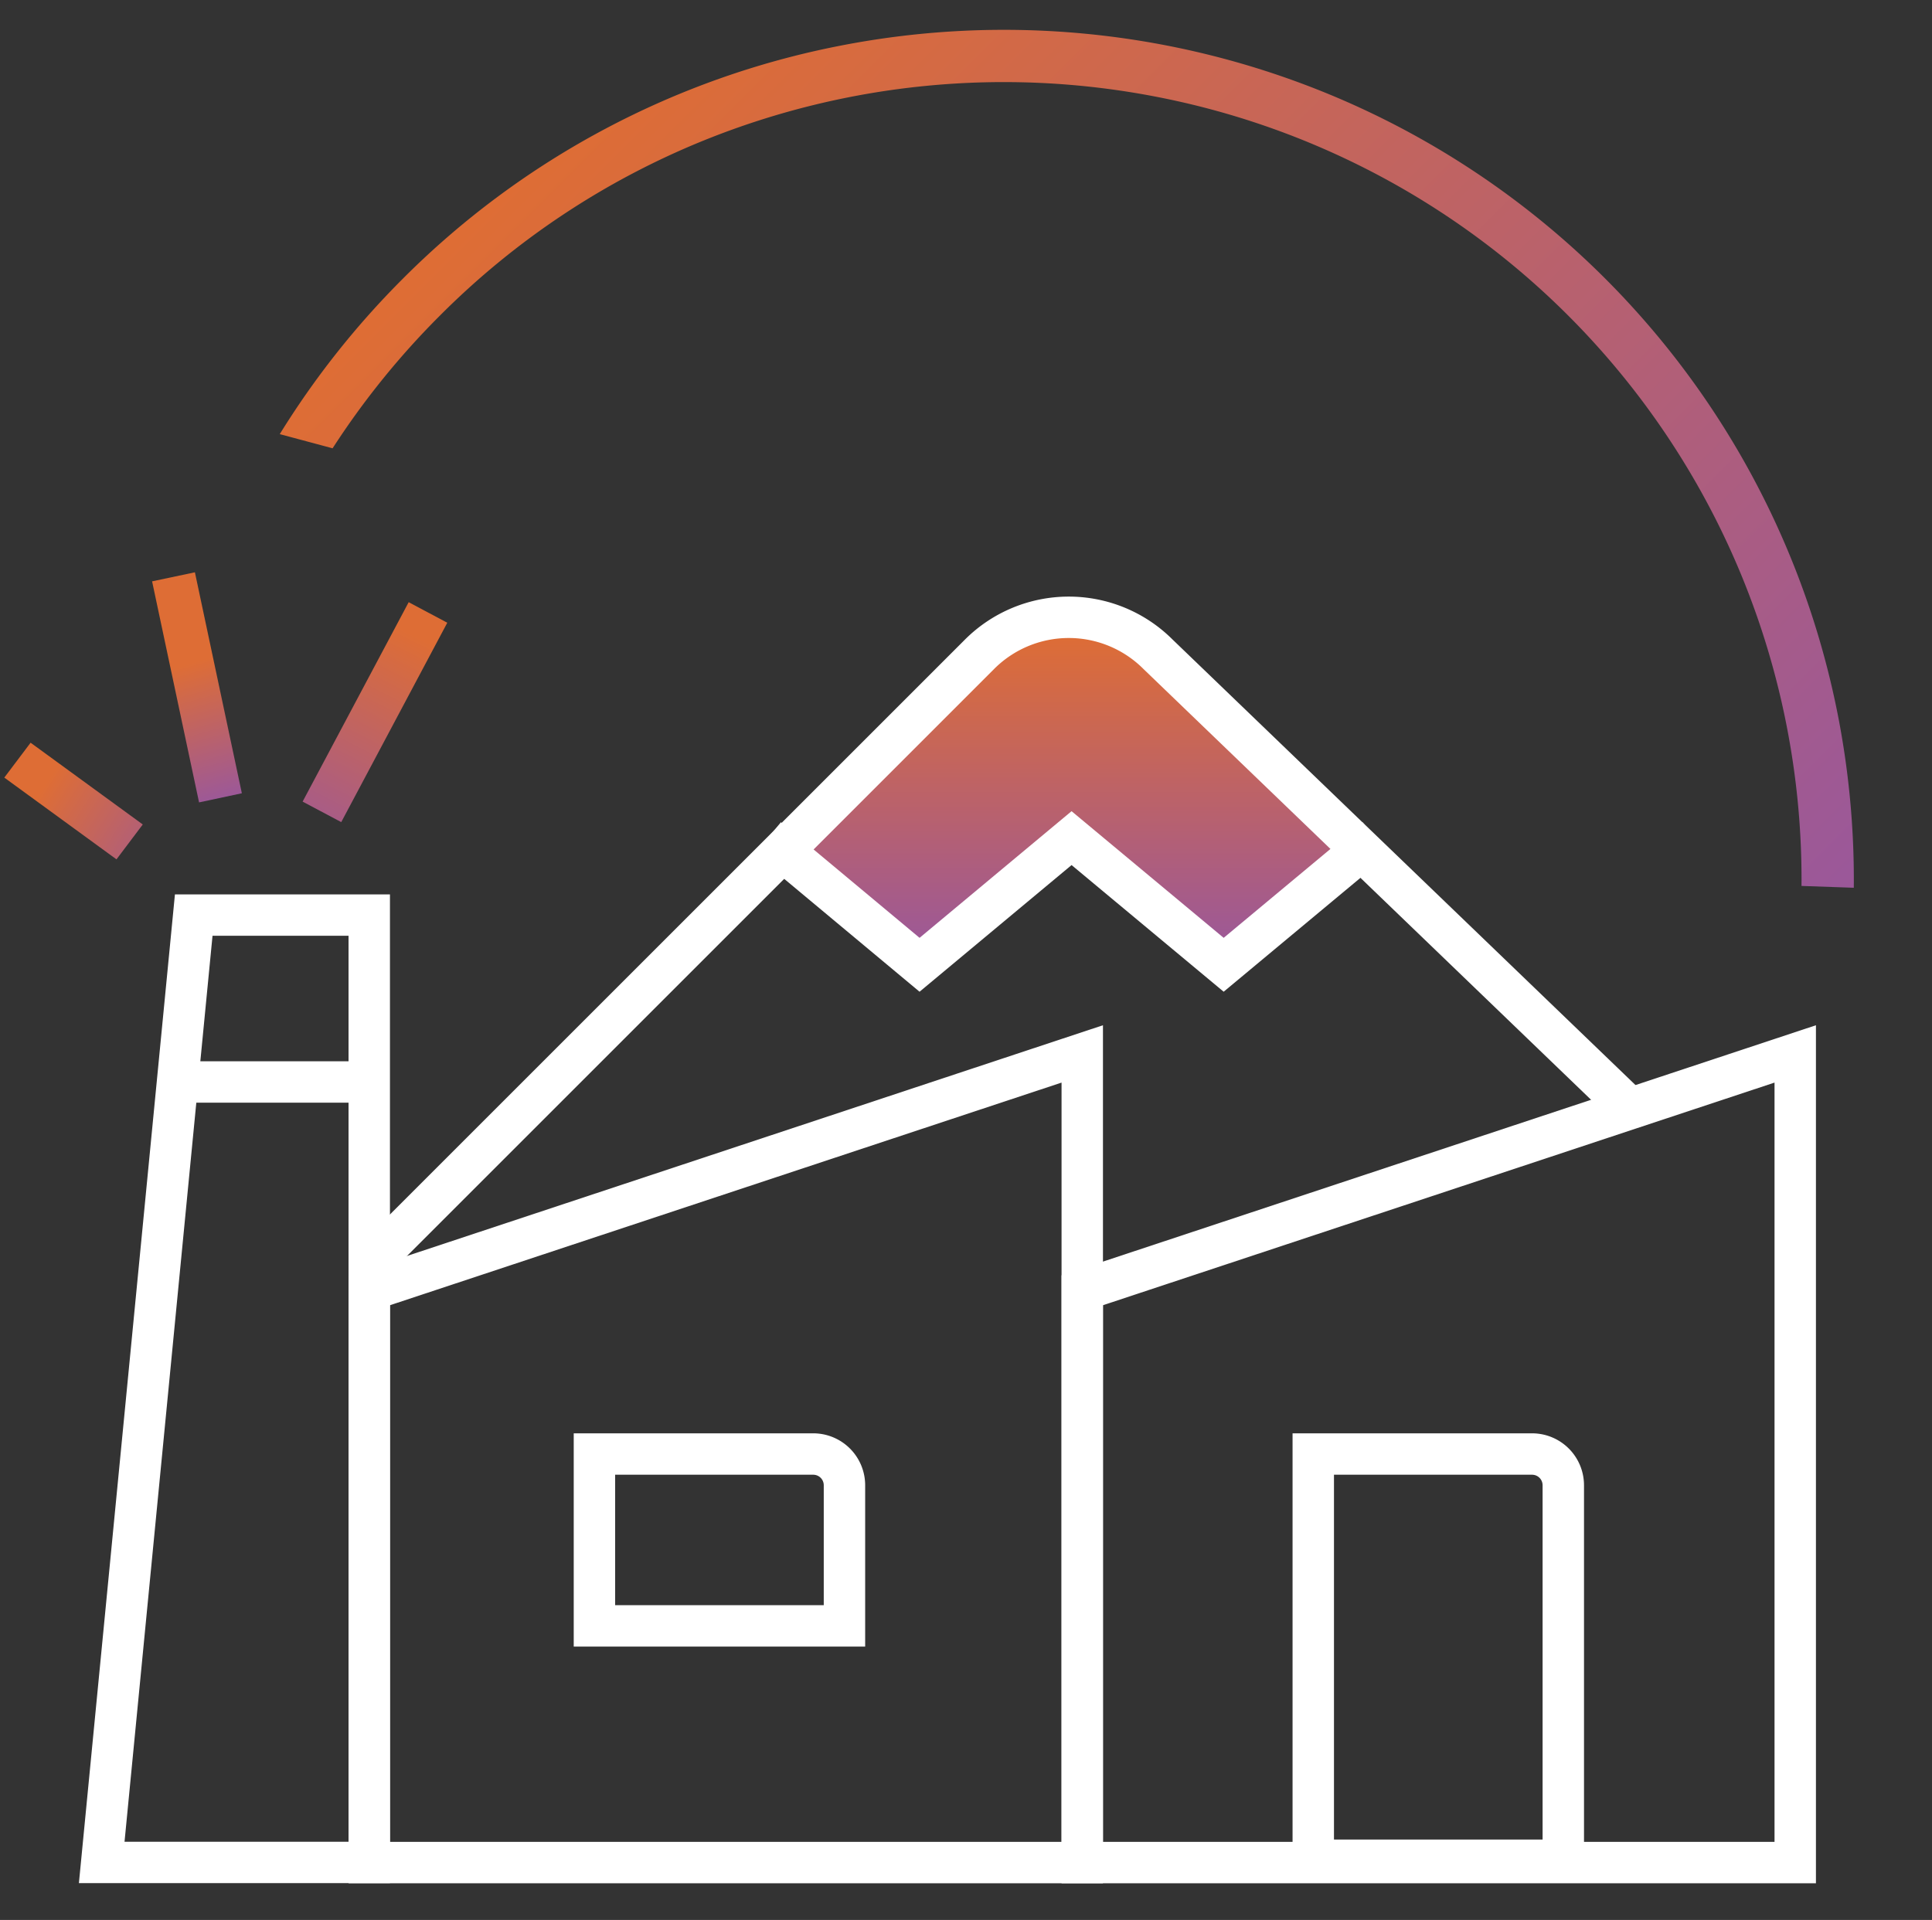 <svg xmlns="http://www.w3.org/2000/svg" xmlns:xlink="http://www.w3.org/1999/xlink" width="123.633" height="122.888" viewBox="0 0 123.633 122.888"><rect x="0" y="0" width="123.633" height="122.888" fill="#333333" stroke="none"/><defs><clipPath id="clip-path"><rect id="Image_30" data-name="Image 30" width="123.633" height="122.888" transform="translate(363.961 888.934)" fill="#e8e8e8"></rect></clipPath><linearGradient id="linear-gradient" x1="0.5" y1="1" x2="0.5" gradientUnits="objectBoundingBox"><stop offset="0" stop-color="#de6d35"></stop><stop offset="1" stop-color="#9b5899"></stop></linearGradient><linearGradient id="linear-gradient-2" x1="0.213" y1="0.852" x2="1.122" y2="-0.09" xlink:href="#linear-gradient"></linearGradient><linearGradient id="linear-gradient-3" x1="0.325" y1="0.684" x2="1.362" y2="-0.554" gradientUnits="objectBoundingBox"><stop offset="0" stop-color="#de6d35"></stop><stop offset="0.808" stop-color="#9b5899"></stop><stop offset="1" stop-color="#9b5899"></stop></linearGradient><linearGradient id="linear-gradient-4" x1="0.428" y1="0.612" x2="1.03" y2="-0.076" xlink:href="#linear-gradient-3"></linearGradient><linearGradient id="linear-gradient-5" y1="0" y2="1" xlink:href="#linear-gradient"></linearGradient></defs><g id="Groupe_14138" data-name="Groupe 14138" transform="translate(-363.961 -888.934)"><g id="Groupe_de_masques_10" data-name="Groupe de masques 10" clip-path="url(#clip-path)"><g id="Groupe_14137" data-name="Groupe 14137" transform="translate(370.47 947.505)"><path id="Trac&#xE9;_1112" data-name="Trac&#xE9; 1112" d="M7.358,31.739,1.47,92.375H18.59V31.739Z" transform="translate(-1.47 -31.739)" fill="none" stroke="#fff" stroke-width="2.65"></path><path id="Trac&#xE9;_1113" data-name="Trac&#xE9; 1113" d="M97.009,38.315,51.384,53.443v36.63H97.009Z" transform="translate(11.363 -29.429)" fill="none" stroke="#fff" stroke-width="2.65"></path><path id="Trac&#xE9;_1114" data-name="Trac&#xE9; 1114" d="M60.715,38.315,15.09,53.443v36.63H60.715Z" transform="translate(2.032 -29.429)" fill="none" stroke="#fff" stroke-width="2.65"></path><line id="Ligne_16867" data-name="Ligne 16867" x2="12.304" transform="translate(4.876 10.682)" fill="none" stroke="#fff" stroke-width="2.65"></line><path id="Rectangle_7522" data-name="Rectangle 7522" d="M0,0H14a2,2,0,0,1,2,2v9a0,0,0,0,1,0,0H0a0,0,0,0,1,0,0V0A0,0,0,0,1,0,0Z" transform="translate(31.53 34.495)" fill="none" stroke="#fff" stroke-width="2.65"></path><path id="Rectangle_7523" data-name="Rectangle 7523" d="M0,0H14a2,2,0,0,1,2,2V26a0,0,0,0,1,0,0H0a0,0,0,0,1,0,0V0A0,0,0,0,1,0,0Z" transform="translate(77.53 34.495)" fill="none" stroke="#fff" stroke-width="2.65"></path></g><path id="Soustraction_5" data-name="Soustraction 5" d="M54.4,89.72a54.142,54.142,0,0,1-30.413-9.29A54.552,54.552,0,0,1,4.275,56.5,54.323,54.323,0,0,1,9.509,4.59,54.789,54.789,0,0,1,16.3-3.5l2.284,2.449L18.3-.77A51.144,51.144,0,0,0,7.358,15.457a50.974,50.974,0,0,0,4.706,48.407,51.19,51.19,0,0,0,22.462,18.5A50.724,50.724,0,0,0,54.4,86.373a51.383,51.383,0,0,0,10.844-1.15l1.75,3.032A54.678,54.678,0,0,1,54.4,89.72Z" transform="translate(491.641 931.755) rotate(135)" fill="url(#linear-gradient)"></path><path id="Trac&#xE9;_947" data-name="Trac&#xE9; 947" d="M10.219,0,0,10.219,1.977,12.2,12.2,1.977Z" transform="translate(395.571 938.566) rotate(163)" fill="url(#linear-gradient-2)"></path><path id="Trac&#xE9;_948" data-name="Trac&#xE9; 948" d="M6.181,0,0,6.38,1.977,8.357l6.181-6.38Z" transform="translate(372.237 935.584) rotate(82)" fill="url(#linear-gradient-3)"></path><path id="Trac&#xE9;_949" data-name="Trac&#xE9; 949" d="M10.219,0,0,10.219,1.977,12.2,12.2,1.977Z" transform="matrix(-0.545, 0.839, -0.839, -0.545, 385.007, 931.134)" fill="url(#linear-gradient-4)"></path><g id="Groupe_14136" data-name="Groupe 14136" transform="translate(387.956 928.445)"><path id="Trac&#xE9;_1115" data-name="Trac&#xE9; 1115" d="M35.615,15.166l-7.832,6.52-8.908-7.424L9.967,21.687,1.962,15.005,13.481,3.487a7.4,7.4,0,0,1,10.455,0Z" transform="translate(25.597 -0.307)" fill="url(#linear-gradient-5)"></path><path id="Trac&#xE9;_1110" data-name="Trac&#xE9; 1110" d="M110.845,33.146,80.244,3.689a8.074,8.074,0,0,0-11.417,0L30.137,42.38" transform="translate(-30.137 -1.325)" fill="none" stroke="#fff" stroke-width="2.65"></path><path id="Trac&#xE9;_1111" data-name="Trac&#xE9; 1111" d="M48.737,11.786l9.719,8.107,9.727-8.107,9.734,8.107,9.734-8.107" transform="translate(-23.606 2.348)" fill="none" stroke="#fff" stroke-width="2.65"></path></g></g></g></svg>